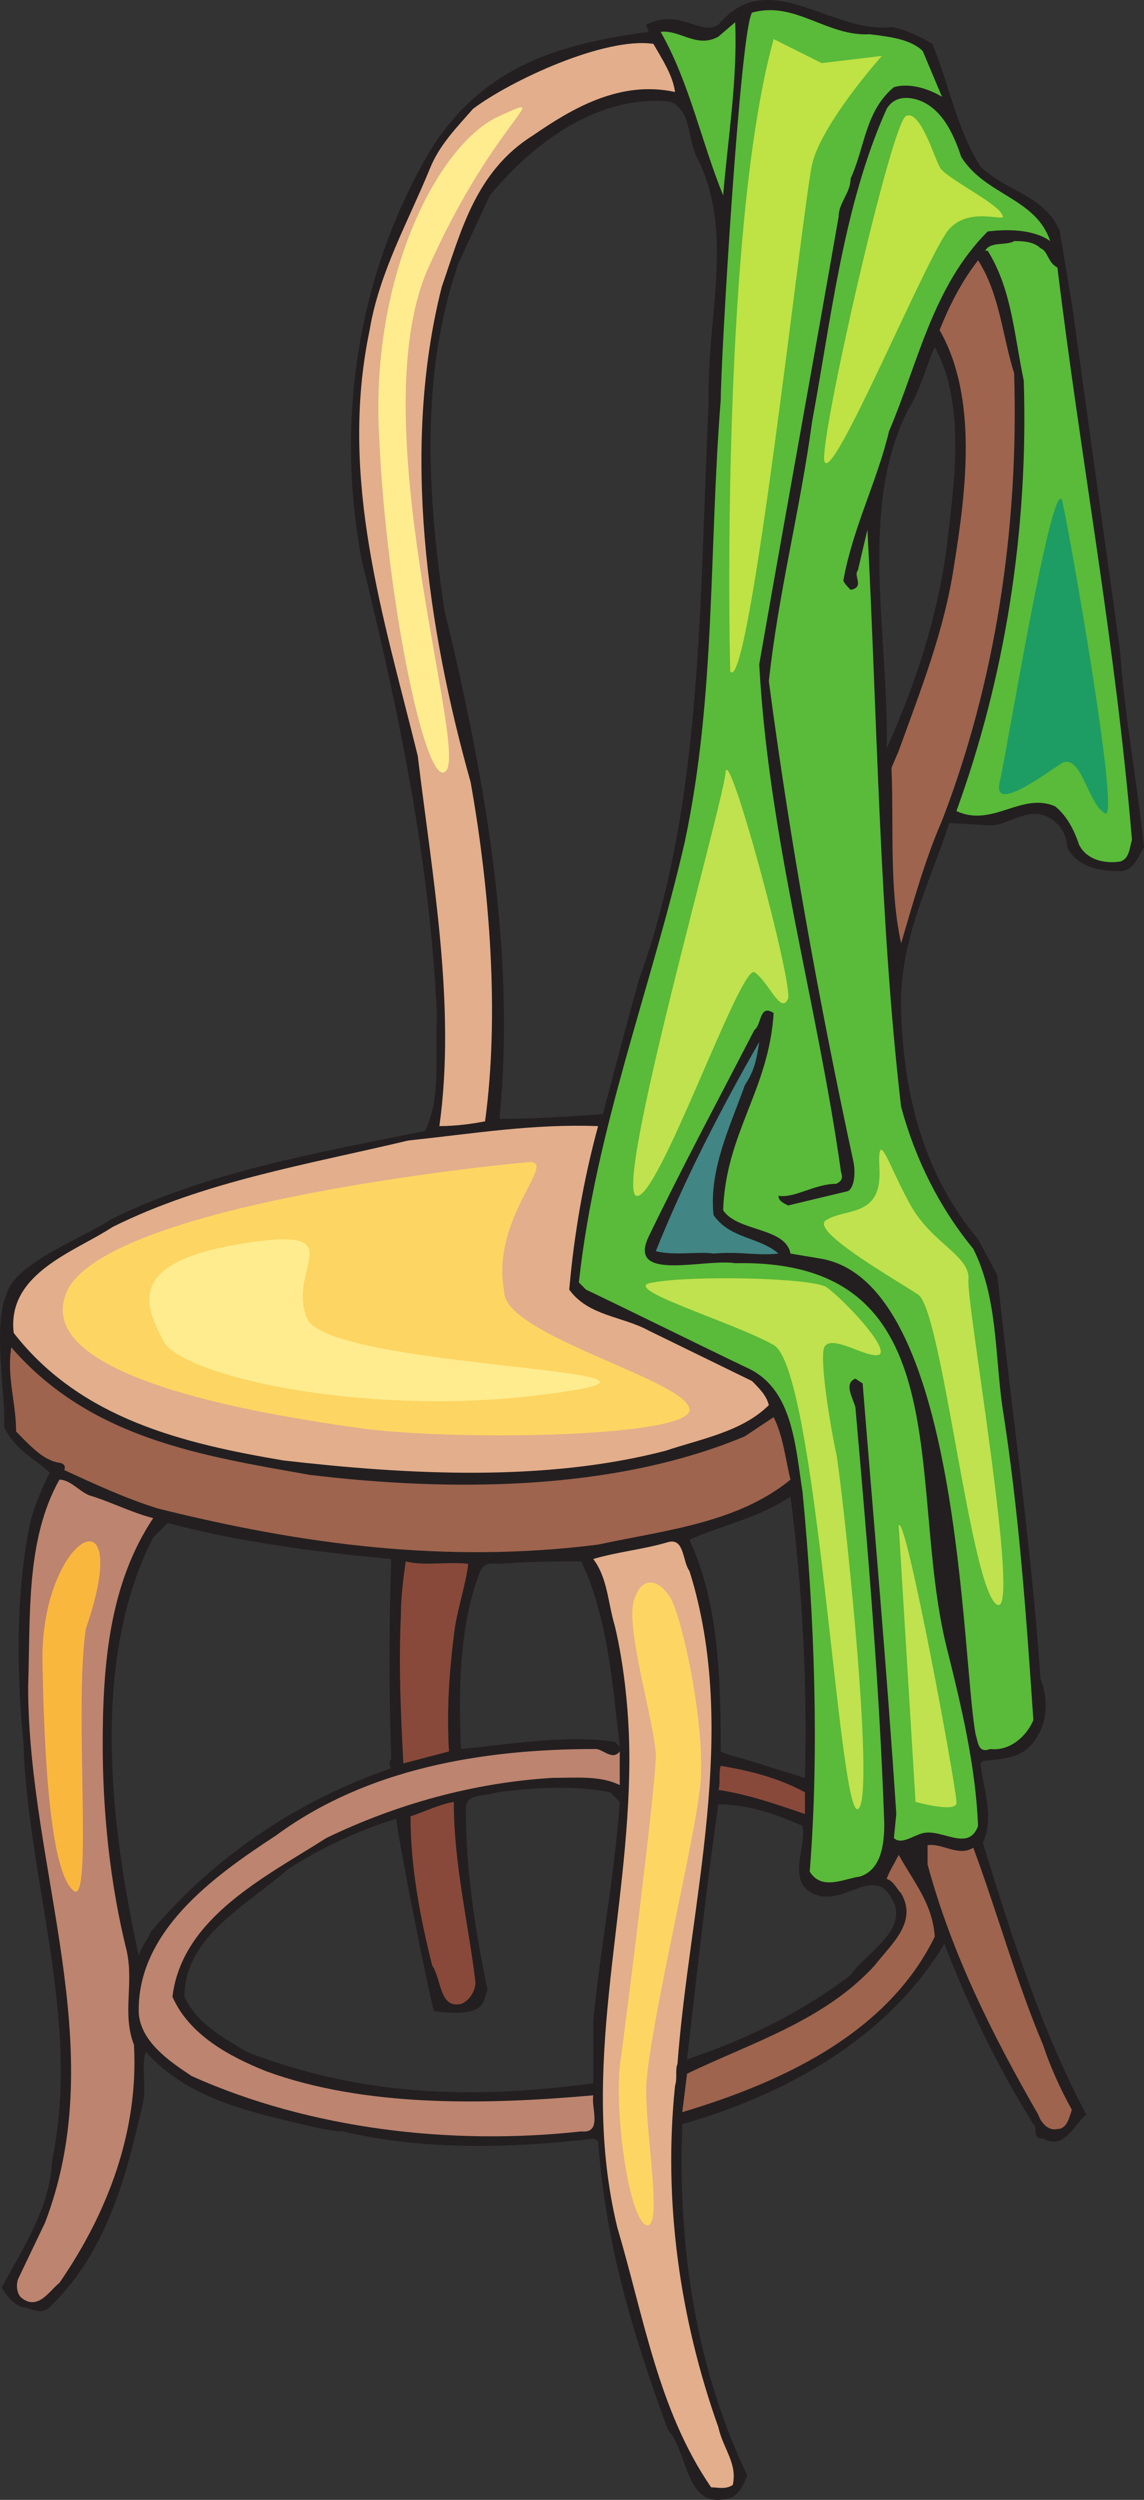 <svg xmlns="http://www.w3.org/2000/svg" width="356.779" height="779.598"><rect width="100%" height="100%" fill="#333333" stroke="none"/><path fill="#231f20" fill-rule="evenodd" d="M16.279 673.684c9-44.25-7.5-86.25-9-130.5-2.25-23.25-2.25-47.25 2.25-69 1.5-5.25 3.75-10.5 6-15-5.25-4.5-11.25-7.5-14.25-14.25.75-7.5-3.75-31.5.75-41.25 2.25-9.75 24.75-18 32.25-23.25 30-15 65.25-21 98.25-27.75 5.25-10.5 3-24 3.75-36-2.25-48.75-12-95.25-23.25-141-9-45.75-.75-92.25 21.75-129.75 16.5-25.5 39.75-32.25 67.5-36 0-.75-.75-1.5-.75-2.25 10.5-5.25 17.25 3.75 22.5 0 15.75-18.75 35.25 3 54 .75 4.5.75 9 3 12.75 5.25 5.25 12.75 7.5 26.25 15 38.25 7.5 7.5 20.25 9 24.75 20.25l3.75 22.5 15 108c1.5 21 5.25 40.5 7.5 61.5-1.5 2.25-3 7.5-7.5 7.5-6.75 0-13.5-1.5-16.5-7.5 0-4.5-3-8.25-6.75-9.75-6-2.25-10.5 2.25-16.5 3l-13.5-.75c-6 18.75-15.75 36.75-15 58.5.75 27 7.5 51.75 24 71.25l6 11.25c4.5 42.75 10.5 83.25 13.5 126 2.25 5.25 2.25 12.75-.75 17.25-3.75 7.5-10.5 7.5-17.25 8.25l-.75.75c.75 7.5 4.5 16.5.75 24.75 9 29.25 18 57.75 32.25 84.75-3.75 3-6.75 11.25-13.5 7.5-3.75 0-1.5-3.75-3-4.5-11.25-18-20.25-36.75-27.75-56.25-18 30-50.25 47.25-81.75 56.25-1.5 39 4.5 76.5 20.25 109.5-.75 2.25-2.25 5.25-4.5 6.75-15 5.25-13.5-13.5-20.25-21-10.5-28.5-19.5-57.75-21.75-90l-1.5-.75c-24.75 3-53.25 3.75-78-2.25-2.25 0-6.75-.75-9.75-1.5-18.75-4.5-38.25-8.25-51.75-23.25-1.5 3 0 10.5-.75 15-5.25 23.25-11.25 47.25-29.25 64.5-3 3-6 0-9 0-3-1.5-4.5-3.75-6-6 6.75-12.75 15-24.75 15.75-39.75m230.25-207c-9.75 6.75-21.75 9-31.5 13.5 9 19.5 9.75 42.75 9.75 66l1.5.75c8.25 2.25 17.25 5.25 24.75 7.5.75-30-.75-58.5-4.5-87.75m-22.5 96c-3.75 26.25-6.75 53.25-9.75 79.5 18-6 35.25-14.25 51-26.25 4.5-6.75 18.75-14.25 12.75-24-5.25-9.75-14.25 1.5-22.5-.75-11.25-3-3.75-15-5.25-21.75-8.25-3.75-17.25-6.75-26.25-6.75m-134.25 20.25c-12.75 11.25-32.25 21-32.25 39.75 3.75 8.25 12 12.75 19.5 17.25 35.25 13.5 69 15 108 9.75v-19.5c2.25-23.25 6.75-45.75 8.25-68.25l-3-3c-11.25-2.25-23.25-1.5-35.25 0-3.75 1.5-9.75 0-9.75 5.25 0 19.5 3 38.25 6.75 56.25-1.5 3 .75 9-16.5 6.75 0 3.75-10.5-48.75-12-60-12 3.75-23.25 9-33.75 15.75m60-93c-6.75 17.25-6.75 38.25-6 55.5 15.75-1.5 32.25-4.5 48-2.25l1.5 1.5c-2.25-19.5-3.75-40.5-12-57.75-8.25 0-15.75 0-25.5.75-2.25 0-4.5-.75-6 2.25m-102-10.5c-19.5 38.25-13.5 89.25-4.5 130.5.75-3 3-5.25 3.75-7.5 20.25-24 46.5-41.25 75-51-.75-.75-.75-2.25 0-3-.75-21-.75-41.25 0-62.25-24-2.25-47.25-5.25-69.75-11.25l-4.5 4.5m243.75-371.25c-3 6.75-4.5 13.5-8.25 19.5-15.75 30.75-6 70.5-6.75 105.75 9-20.25 15.75-40.5 18.75-63 2.25-19.5 6-44.25-3.75-62.25m-138.75-47.25-9.75 21c-12 34.5-9.75 72-4.5 108 12 49.5 22.5 105 17.25 159 9.75 0 22.5-.75 32.25-1.5 3.75-14.25 7.5-28.5 11.25-42 20.25-55.5 18.75-120 21.75-180-.75-26.25 8.25-53.25-3.75-76.5-3-6-1.5-14.25-8.25-17.25-21.75-2.25-42 12-56.25 29.25"/><path fill="#bd846f" fill-rule="evenodd" d="M14.029 693.184c21-54.75-5.25-110.25-5.25-167.25.75-22.5-.75-45.75 9.75-64.5 3.75 0 6.75 4.5 10.5 5.25 6.75 2.25 12.75 5.25 18.75 6.75-13.5 20.25-15.75 45-15.75 70.5 0 21 2.25 43.5 7.5 64.5 2.25 10.5-1.5 19.5 2.25 29.25 1.5 27-8.25 52.5-23.25 74.25-3 2.25-6.75 9-12 4.5-1.5-1.5-1.5-4.5-.75-6l8.25-17.25"/><path fill="#9e644e" fill-rule="evenodd" d="M3.529 420.184c24.75 28.5 59.25 33.75 93 39.75 43.5 5.25 94.5 5.25 135.75-12l9-6c3 6 3.75 13.5 5.25 19.5-16.5 13.5-39 15.75-60 20.25-47.25 6-92.25 0-137.25-11.25-9.75-3-19.5-7.5-29.25-12 .75-1.5-.75-2.25-1.5-2.25-5.25-.75-9.75-6-13.5-9.75 0-9-3-17.25-1.5-26.25"/><path fill="#e3ae8c" fill-rule="evenodd" d="M35.029 382.684c28.5-14.25 60.75-19.5 92.25-27 21-2.25 39-5.25 59.25-4.5-4.5 16.5-7.5 33.75-9 51 6 8.25 16.5 8.25 24.75 12.75l32.25 15.75c2.25 2.25 4.5 4.5 5.25 7.5-8.25 8.25-21 10.5-32.25 14.25-37.5 9.75-80.25 7.5-119.25 3-30.75-5.25-63-12.75-84-39.75-2.25-18.75 19.5-25.5 30.75-33"/><path fill="#bd846f" fill-rule="evenodd" d="M86.029 572.434c28.5-21 64.5-27 99.75-27 2.25 0 5.25 3.75 7.5.75v10.5c-6-3-13.5-2.25-21-2.25-24.75 1.5-48.75 8.25-70.5 18.75-18.75 12-45 24.75-48 49.5 5.25 12 18 18.75 29.25 23.25 30.75 11.25 68.25 10.5 102 7.5-.75 3.75 3 12-3.75 11.25-40.5 4.5-84.75-.75-121.5-17.25-6.75-4.5-15.75-10.5-16.5-19.5-.75-25.5 23.25-42.75 42.75-55.5"/><path fill="#e3ae8c" fill-rule="evenodd" d="M134.029 52.684c3-7.5 8.25-12.75 13.5-18.75 12-9 41.25-22.5 56.25-20.25 3 5.25 6 9.75 6.75 15-17.25-3.75-32.25 5.25-44.25 13.5-18 11.25-22.5 30-28.5 47.25-12.75 50.25-4.5 106.5 9 154.5 6 33.75 9 72.75 4.5 105.75-3.75.75-9 1.5-14.25 1.5 5.25-37.5-2.25-78-6.75-115.5-10.5-42.75-24.75-86.25-15-132.75 3-18 12-33.75 18.75-50.25"/><path fill="#88493a" fill-rule="evenodd" d="M126.529 486.934c6 1.5 12.75 0 19.5.75-.75 6.75-3.75 15-4.5 22.5-1.5 12-2.25 24-1.5 36l-14.25 3.75c-.75-15.75-1.5-29.25-.75-46.5 0-5.25.75-11.25 1.5-16.5m1.5 79.5c4.5-1.5 9-3.75 13.5-4.5 0 19.5 4.5 37.5 6.75 56.25 0 3-2.25 6-4.5 6.75-6.75 1.5-6-7.5-9-12-3.75-15-6.75-30.75-6.75-46.5"/><path fill="#5aba39" fill-rule="evenodd" d="M213.529 262.684c9.75-45.75 7.5-90.75 11.25-138 0-12 6-114.75 9.75-120.75 13.5-3.75 23.25 7.5 36.75 6.75 6 .75 12.75 1.5 16.5 5.25l6 14.25c-3.75-2.25-9.75-4.5-15-3-9 7.5-9 18.75-13.5 28.5 0 4.5-3.75 7.5-3.75 12-8.25 47.25-16.5 92.25-24.75 139.5 3 54.75 18 105 25.5 158.25.75 2.25 0 3-1.5 3.75-6.75 0-12.75 4.5-18 3.75 0 1.5 1.5 2.25 3 3l18.75-4.5c2.25-1.5 2.25-6.75 1.5-9.75-10.5-48.75-19.5-98.25-26.25-149.25 3-27.75 9.75-53.25 13.5-81 6-32.25 9.75-67.5 23.25-97.5 2.25-3.75 6-3.75 9-3 8.25 2.25 12 11.25 14.25 18 7.5 12 23.25 12.75 27.75 26.25-5.25-3.75-13.5-3.75-19.5-3-17.25 17.25-21.75 41.25-30.75 62.25-3.75 15.75-11.25 30-14.25 46.5 0 .75 1.5 2.25 2.25 3 4.5-.75.75-4.5 2.25-6l3-12.75c3 57 3.75 122.25 10.5 180 4.5 16.5 12 31.5 22.5 44.25 7.5 15 6.75 32.25 9 48.75 5.25 33 7.5 65.25 9.75 98.25-2.25 5.25-7.5 9.75-13.5 9-3.75 1.5-3.75-2.25-4.5-4.5-4.5-24-4.5-141.75-48.75-148.5l-9-1.5c-1.5-8.25-16.5-6.75-21-13.5.75-24 14.25-37.5 15.75-61.5-4.5-3-3.75 3.75-6 5.25-11.25 21.75-22.5 42.75-33 64.5-6.75 14.25 17.25 6.75 27 8.25 71.25-1.5 53.25 69 66 120 4.5 18 9 36.75 9.75 55.5-3 8.25-11.25.75-17.25 2.25-3 .75-6.75 3.75-9 1.5l.75-7.5c-3-45.75-6.75-87.75-10.5-134.25l-2.25-1.5c-3.75 1.5-.75 6 0 9 3.75 42.75 7.5 86.25 9 129.75 0 6-.75 14.25-7.5 16.5-5.25.75-12 4.5-15.75-1.5 3-37.5 1.5-79.5-2.25-118.5-2.25-14.25-3-31.5-16.5-38.25-17.25-8.25-33.75-16.5-51-24.75l-2.25-2.25c5.25-48 22.5-91.5 33-137.25"/><path fill="#e3ae8c" fill-rule="evenodd" d="M191.779 507.184c-2.25-7.5-2.25-15-6.75-21 7.5-2.25 15.75-3 23.25-5.25 5.25-1.5 4.5 6 6.75 9 15.75 50.25 0 103.5-3.75 153.75-.75 1.5 0 4.5-.75 6.75-3.75 36 1.5 72.75 13.5 106.5 1.5 6.75 6 11.25 4.5 18-2.25 1.5-4.5.75-6.75.75-16.5-24-21-53.25-29.25-81-12-49.5 3.75-96.75 3.75-146.25 0-13.5-1.5-28.5-4.5-41.25"/><path fill="#418584" fill-rule="evenodd" d="M236.779 324.934c-.75 5.25-1.5 9-4.5 13.5-4.5 12.75-11.25 26.25-9.75 40.5 5.25 7.5 14.25 6.75 20.25 12-6.75.75-12-.75-20.25 0-4.5-.75-12 .75-18-.75 9-22.5 20.25-44.25 32.25-65.25"/><path fill="#9e644e" fill-rule="evenodd" d="M214.279 646.684c20.25-9.75 42.75-16.5 58.5-33.75 5.25-6.75 13.5-13.5 8.25-22.5-1.5-1.5-2.25-3.75-4.5-4.5.75-2.25 2.25-4.5 3.75-7.5 4.5 8.25 10.5 15 11.25 25.5-15 30.75-48.75 45.75-78.75 54.75l1.5-12"/><path fill="#5aba39" fill-rule="evenodd" d="m224.029 11.434 5.25-4.5c.75 18-2.25 36-3.75 54-6.75-16.5-10.5-35.25-19.5-51 6-.75 11.25 5.25 18 1.5"/><path fill="#88493a" fill-rule="evenodd" d="M224.779 550.684c9 1.5 18 3.75 26.25 8.25v6.75c-9-3-17.25-6-27-7.5.75-1.5 0-5.25.75-7.5"/><path fill="#9e644e" fill-rule="evenodd" d="M280.279 234.184c6.75-18.75 14.25-37.5 17.25-57.75 3.75-23.25 7.5-52.5-4.5-73.5 3-7.5 6.75-15 12-21.75 6.75 10.5 7.5 23.25 11.25 35.25 1.5 48.75-6 96.75-22.5 139.5-5.25 12-9 25.5-12.75 38.25-3.75-17.25-2.25-36-3-54.75l2.25-5.25m9 341.25c4.5-.75 9.75 3.75 14.25.75 7.5 20.25 13.5 42 21.75 61.5 2.25 6.75 5.25 13.5 9 20.25-.75 2.25-1.5 6-4.5 6-3 .75-5.25-2.25-6-4.5-14.25-24.75-27-50.25-34.5-78v-6"/><path fill="#5aba39" fill-rule="evenodd" d="M319.279 118.684c-3-14.25-3.75-28.5-11.25-40.5h-.75c1.5-3 6.75-1.5 9-3 2.25 0 6 0 8.25 2.25 2.25.75 2.25 4.5 5.25 6 7.5 61.5 18 116.25 23.25 178.5-.75 2.25-.75 6-3.75 6.75-5.25.75-10.5-.75-12.75-5.25-1.5-4.5-3.75-9-7.5-12-10.5-4.5-19.5 6.75-30.75 1.5 15-41.25 22.5-87 21-134.25"/><path fill="#fdd562" fill-rule="evenodd" d="M164.779 362.434c-9.75.75-127.5 12.75-143.25 39-15 27.75 60 39.75 93 44.25 32.25 3.75 100.5 2.25 100.5-6 0-9-57.75-23.25-57.75-36.75-4.5-23.25 17.25-41.25 7.5-40.5"/><path fill="#feec8e" fill-rule="evenodd" d="M74.779 387.934c-36 6-29.25 19.5-24 30 5.25 11.25 65.25 24.75 122.25 16.5 55.5-7.5-70.5-7.5-77.25-23.25s15.75-29.25-21-23.25"/><path fill="#fdd562" fill-rule="evenodd" d="M197.779 498.934c2.25-7.5 7.5-6.75 11.25-.75s12 43.5 9 61.5c-2.25 18-16.5 77.25-16.5 92.25s5.25 43.5 0 42c-5.25-2.25-9.75-33-8.25-49.5 2.25-16.5 11.25-87.75 11.25-96.75s-9.75-40.5-6.75-48.75"/><path fill="#fab73d" fill-rule="evenodd" d="M13.279 519.934c.75 39.75 3.75 65.25 9.75 69.75s0-57 3.75-81.75c15.75-45.75-15-28.5-13.5 12"/><path fill="#feec8e" fill-rule="evenodd" d="M155.779 36.184c-18.75 8.25-40.5 49.5-37.5 100.5 2.25 51 15 111.75 21 103.5 6-9-26.25-108.75-6-156 21-47.25 40.5-56.25 22.5-48"/><path fill="#bfe24e" fill-rule="evenodd" d="M226.279 240.934c-.75 9.75-35.25 130.5-27.75 132 6.75 1.5 32.25-72 36.75-69.75 4.5 3 8.25 13.5 10.5 8.25 1.5-5.25-18.75-80.25-19.5-70.5m-22.5 159c12-2.25 49.5-1.5 54 1.5 5.25 3.75 19.5 18.75 16.5 21-3.75 1.5-15-6.75-17.25-2.25-1.5 4.5 2.25 26.25 3.75 33s12.75 108.75 6.75 111-12.75-137.25-26.25-144.75-49.5-18-37.5-19.5"/><path fill="#bfe24e" fill-rule="evenodd" d="M257.779 380.434c6-3.75 17.25-.75 16.5-15.75-.75-14.25 3-.75 9.75 11.25s18.75 15.75 18 23.25c-.75 6.75 16.5 105 9 101.25-8.25-3.75-17.25-92.25-24.75-96.75-6.75-4.5-34.5-20.25-28.5-23.25m22.5 95.25 5.25 86.25s13.5 3.75 12.75 0c0-4.5-15.75-90-18-86.25"/><path fill="#bfe244" fill-rule="evenodd" d="m241.279 12.184 15 7.5 18.75-2.25s-18.75 21-21.75 33.75c-3 13.5-19.5 165.75-25.5 158.25 0 7.5-3.75-135 13.5-197.25m51.75 39.75c-1.5-2.25-6-18-10.5-15.75s-26.25 97.5-25.5 107.25c1.5 10.5 32.25-64.5 39-72s18.75-1.5 16.5-4.5c-1.5-3.75-18.75-12-19.5-15"/><path fill="#1d9d63" fill-rule="evenodd" d="M331.279 156.184c2.25 9.75 18 99 13.5 97.5-5.25-2.25-7.5-18.75-13.5-15.75-6 3.75-21.75 15.75-19.5 6s16.5-96.75 19.5-87.75"/></svg>
